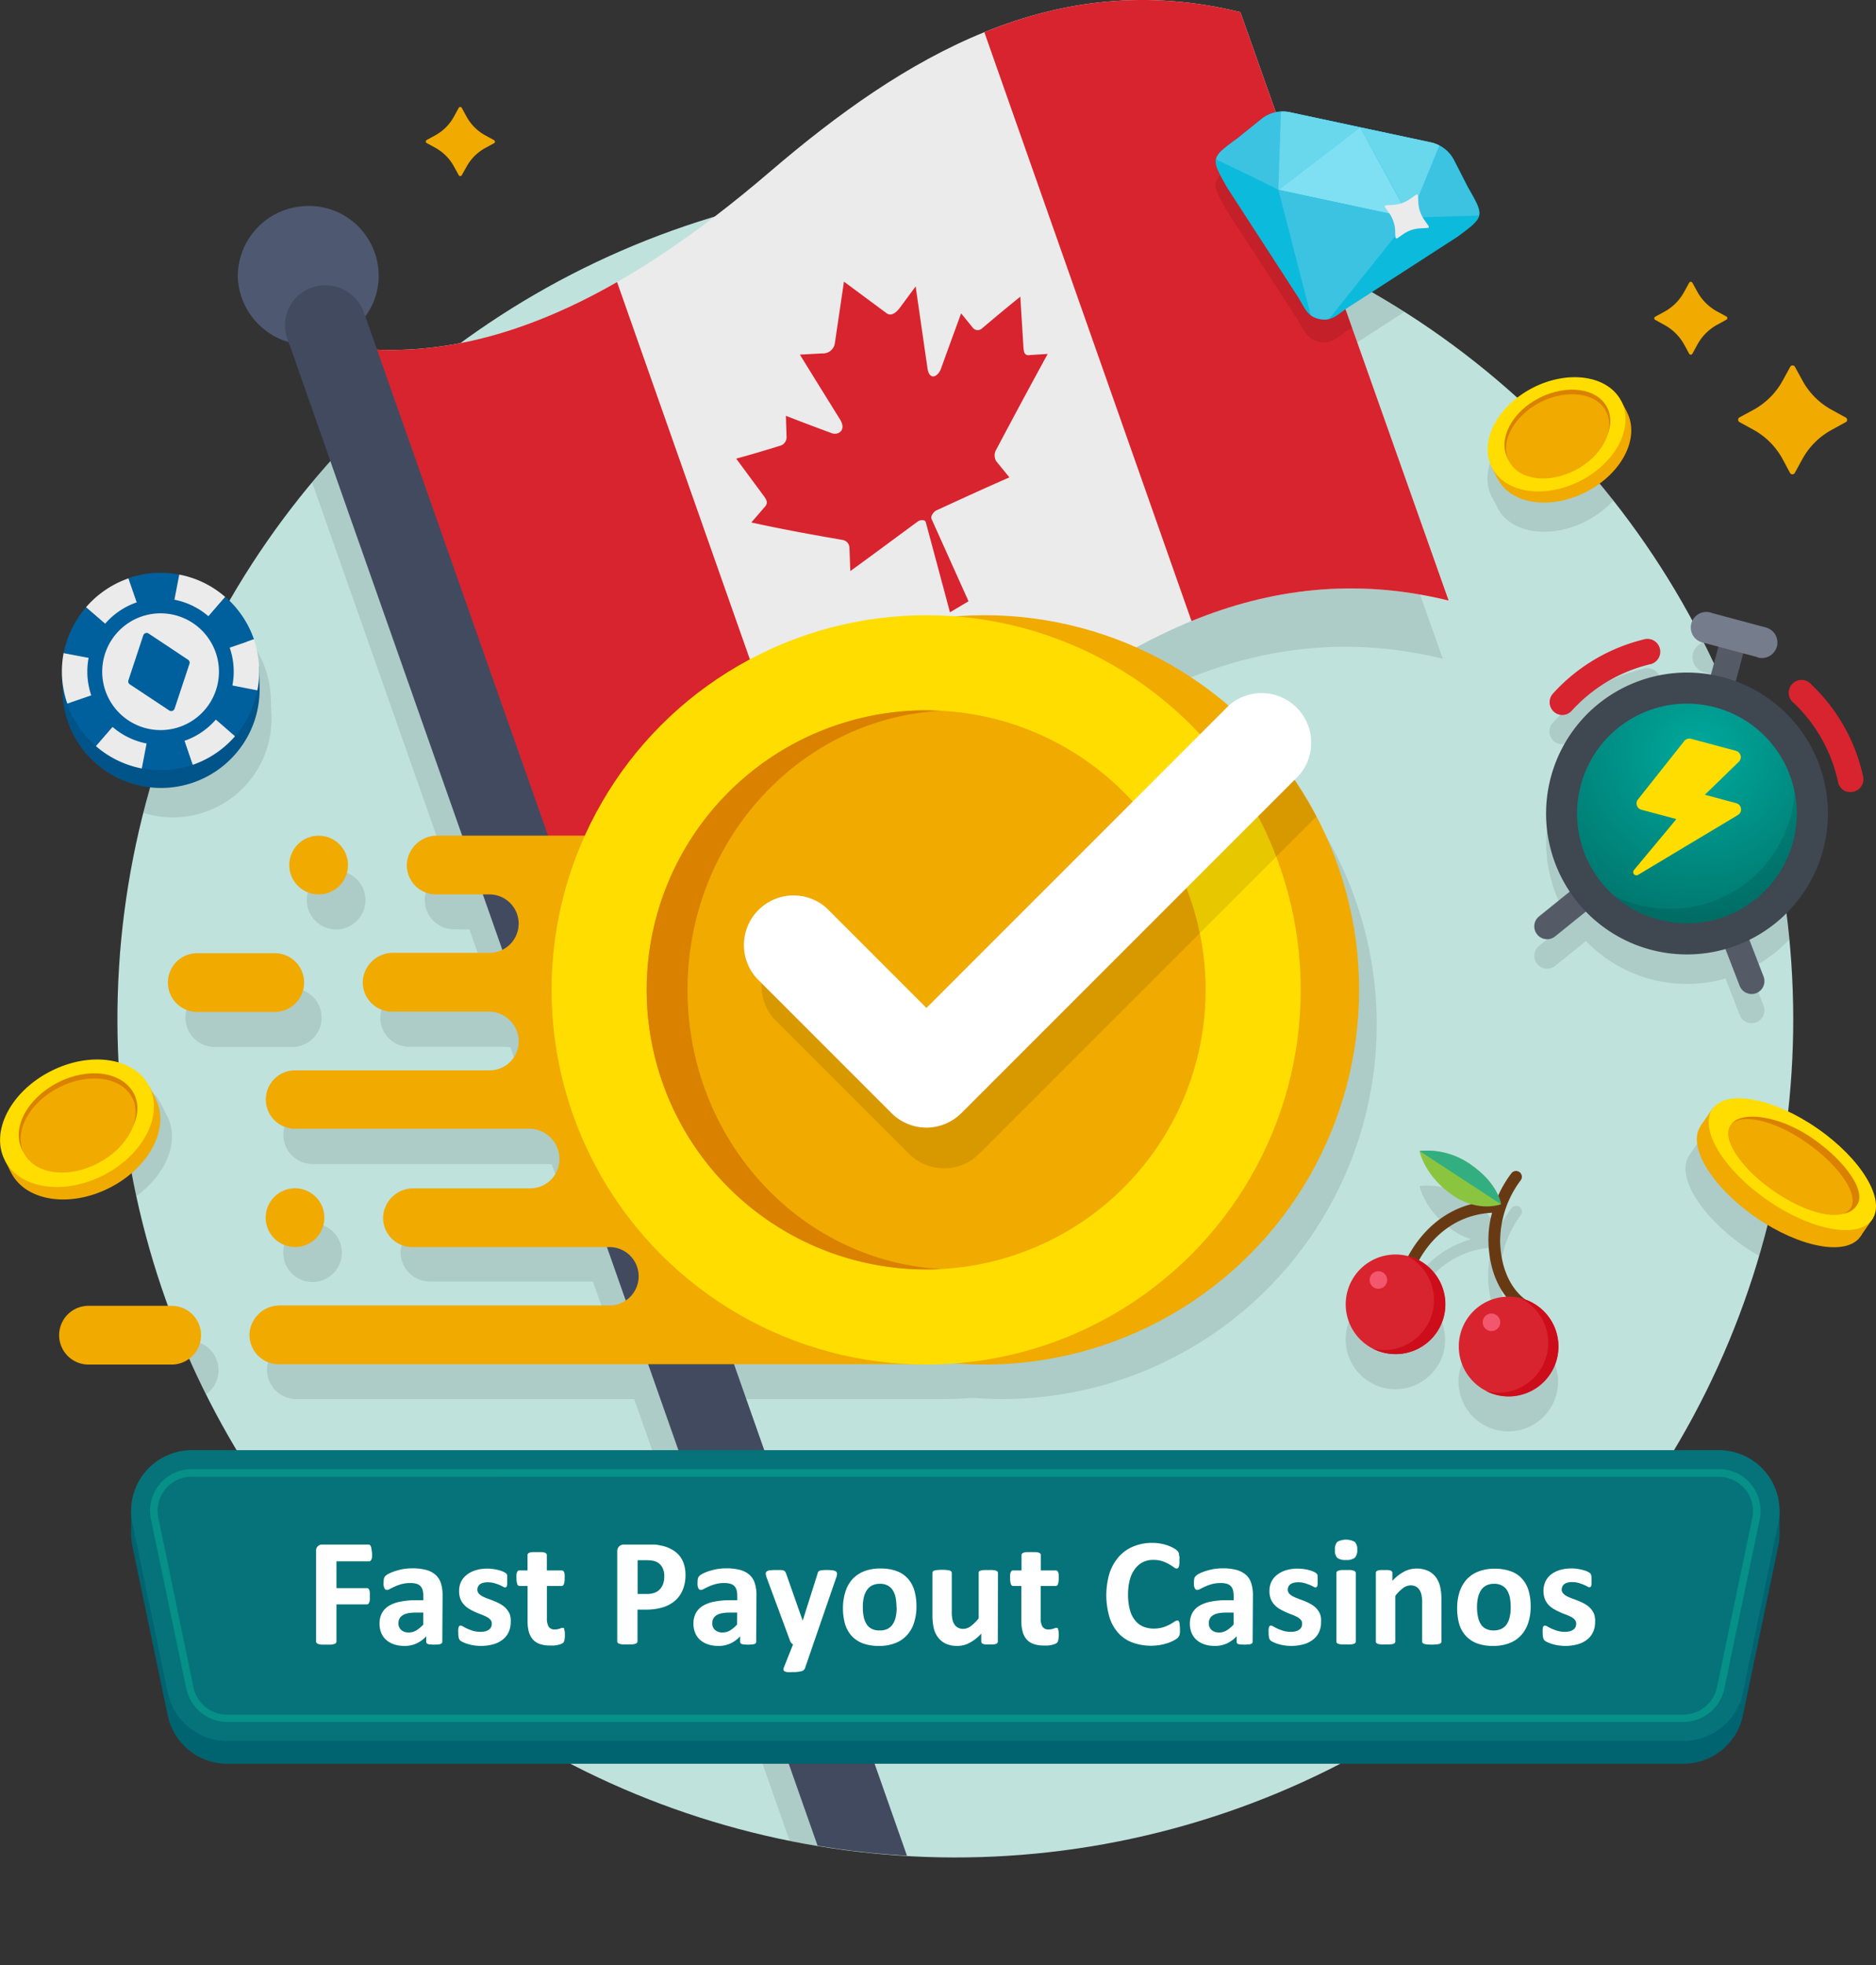 <?xml version="1.0" encoding="UTF-8"?> <svg xmlns="http://www.w3.org/2000/svg" xmlns:xlink="http://www.w3.org/1999/xlink" viewBox="0 0 321.38 336.58"><rect x="0" y="0" width="321.38" height="336.58" fill="#333333" stroke="none"/><defs><style>.a{fill:none;}.b{isolation:isolate;}.c{fill:#c0e2dd;}.d{clip-path:url(#a);}.e,.m{opacity:0.1;mix-blend-mode:multiply;}.f{clip-path:url(#b);}.g{fill:#ebebeb;}.h,.l{fill:#d8242e;}.i{fill:#4e5971;}.j{fill:#424a60;}.k{fill:#333b4b;}.l{fill-rule:evenodd;}.n{fill:#006370;}.o{fill:#057379;}.p{fill:#069087;}.q{fill:#fff;}.r{fill:#f0aa00;}.s{fill:#fd0;}.t{fill:#da8100;}.u{fill:url(#c);}.v{fill:#545b66;}.w{fill:#757d8c;}.x{fill:#3f4751;}.y{fill:#005489;}.z{fill:#005f9d;}.aa{fill:#0cbadc;}.ab{fill:#3cc3e2;}.ac{fill:#69d7ec;}.ad{fill:#7ee0f2;}.ae{fill:#683a14;}.af{fill:#ce0d1b;}.ag{fill:#f2576e;}.ah{fill:#8bc53f;}.ai{fill:#33ae81;}</style><clipPath id="a" transform="translate(0 0)"><circle class="a" cx="163.66" cy="174.59" r="143.54" transform="translate(-75.52 166.86) rotate(-45)"></circle></clipPath><clipPath id="b" transform="translate(0 0)"><path class="a" d="M228.15,46.33,212.49,2.08c-31.87-7.85-57.6,7.64-80.55,27.3-3.13,2.68-6.28,5.25-9.46,7.68a142.78,142.78,0,0,0-43.59,21.7A62.4,62.4,0,0,1,64.6,59.89l-2-5.73a11.75,11.75,0,0,0,2.25-7.84,12.07,12.07,0,1,0-15.4,12.27L56.61,79A143.52,143.52,0,1,0,228.15,46.33Z"></path></clipPath><radialGradient id="c" cx="195.2" cy="139.19" r="47.5" gradientTransform="translate(138.46 -56.14) rotate(15)" gradientUnits="userSpaceOnUse"><stop offset="0" stop-color="#00a99d"></stop><stop offset="1" stop-color="#005952"></stop></radialGradient></defs><title>Asset 4</title><g class="b"><circle class="c" cx="163.66" cy="174.59" r="143.54" transform="translate(-75.52 166.86) rotate(-45)"></circle><g class="d"><g class="e"><path d="M20.84,206.4c6.83-3.5,10.33-10.32,7.81-15.23l-.1-.17h0l-1-2c-2.52-4.91-10.09-6-16.93-2.54S.3,196.82,2.82,201.73l1,2h0l.08.18C6.42,208.77,14,209.91,20.84,206.4Z" transform="translate(0 0)"></path><path d="M256.47,86.82h0a1.11,1.11,0,0,1,.07.16c2.26,4.4,9.05,5.42,15.17,2.28s9.26-9.25,7-13.64l-.09-.16h0l-.9-1.75c-2.25-4.4-9.05-5.42-15.17-2.29s-9.26,9.25-7,13.65Z" transform="translate(0 0)"></path><path d="M309.3,198.24c-7.39-5.11-15.21-6.63-17.76-3.52l0,0-.15.23h0l-2,2.92c-2.36,3.4,1.86,10.4,9.42,15.63s15.6,6.7,18,3.3l2-2.92h0l.16-.23h0C320.87,210.13,316.69,203.35,309.3,198.24Z" transform="translate(0 0)"></path><path d="M12.76,124a16.6,16.6,0,0,0,.89,4.61,16.89,16.89,0,0,0,28.73,5.56,16.73,16.73,0,0,0,3.83-7.86,17.22,17.22,0,0,0,.3-3.7h0l-.14-3.47h0a16.9,16.9,0,0,0-33.46-2.29,16.67,16.67,0,0,0-.3,3.64h0l.14,3.51Z" transform="translate(0 0)"></path><path d="M265.81,232.37a8.67,8.67,0,0,0-2.16-2.48,8.89,8.89,0,0,0-2.09-1.18h0c-.18-.1-4.32-2.55-4.56-10a17.51,17.51,0,0,1,3.5-10.54,1,1,0,1,0-1.55-1.27,18.62,18.62,0,0,0-2.27,3.85,12.59,12.59,0,0,0-4.31-5,13,13,0,0,0-9.18-2.63s.74,4,5.34,7.35a11.33,11.33,0,0,0,3.49,1.76,17.61,17.61,0,0,0-10.8,8.92,8.53,8.53,0,0,0-6,15.87h0a8.13,8.13,0,0,0,.85.38,8.46,8.46,0,0,0,4.17.45,8,8,0,0,0,2.36-.69,8.53,8.53,0,0,0,4.45-4.77c.1-.28.19-.56.26-.84a8.54,8.54,0,0,0,0-4.14,8.45,8.45,0,0,0-1.87-3.61,8.1,8.1,0,0,0-1.2-1.14,8,8,0,0,0-1.21-.77,15.12,15.12,0,0,1,12.54-8.2,17.37,17.37,0,0,0-.62,5.09,15.6,15.6,0,0,0,3.05,9.33,8.53,8.53,0,0,0-3.45,16.14h0a9.1,9.1,0,0,0,.85.37,8.52,8.52,0,0,0,10.74-11.53A7.14,7.14,0,0,0,265.81,232.37Z" transform="translate(0 0)"></path><path d="M312,131.43a26.58,26.58,0,0,1,2.87,7.53,2.19,2.19,0,0,0,1.58,1.66,2.19,2.19,0,0,0,2.72-2.58,30.78,30.78,0,0,0-8.81-15.78,2.2,2.2,0,1,0-3,3.17A26.49,26.49,0,0,1,312,131.43Z" transform="translate(0 0)"></path><path d="M266,123.8a2.2,2.2,0,0,0,.16,3.1,2.19,2.19,0,0,0,3.1-.16,26.45,26.45,0,0,1,13.3-7.94,2.2,2.2,0,1,0-1-4.27A30.85,30.85,0,0,0,266,123.8Z" transform="translate(0 0)"></path><path d="M295.59,167.55l2.43,6.29a2.18,2.18,0,0,0,1.48,1.33,2.12,2.12,0,0,0,1.36-.07,2.2,2.2,0,0,0,1.26-2.84l-2.43-6.3a24.12,24.12,0,0,0-2.34-44.27l1.29-4.79,2.47.66a2.66,2.66,0,1,0,1.37-5.14L293.3,110a2.66,2.66,0,1,0-1.38,5.14l2.47.66-1.28,4.79a24.12,24.12,0,0,0-24.18,37.15L263.66,162a2.19,2.19,0,0,0-.33,3.09,2.16,2.16,0,0,0,1.14.75,2.21,2.21,0,0,0,1.95-.42l5.27-4.24a24.06,24.06,0,0,0,23.9,6.42Z" transform="translate(0 0)"></path><path d="M32.41,229.65H18.16a5,5,0,1,0,0,10.06H32.41a5,5,0,1,0,0-10.06Z" transform="translate(0 0)"></path><path d="M36.8,169.25a5,5,0,0,0,0,10.07H50.06a5,5,0,0,0,0-10.07Z" transform="translate(0 0)"></path><circle cx="53.54" cy="214.55" r="5.03"></circle><circle cx="57.58" cy="154.16" r="5.03" transform="translate(-92.14 85.87) rotate(-45)"></circle><path d="M199.76,117.83c14.33-6.55,29.94-9.27,47.41-5L228.85,61.13c.64-.39,1.25-.91,2-1.41l18.79-12.17c4.63-3.43,4.7-3.42,1.81-8.45l-2.39-4.67a5.3,5.3,0,0,0-.33-.57,5.85,5.85,0,0,0-2.16-1.94h0l-.09-.05a4.25,4.25,0,0,0-.49-.21l-.19-.08-.08,0a4.91,4.91,0,0,0-.63-.17l-2.2-.47h0l-1-.21L233,28.8h0l-9.86-2.1h0l-2.2-.47a4.72,4.72,0,0,0-.64-.1H220l-.31,0h-.17a.41.41,0,0,1-.11,0h0a5.54,5.54,0,0,0-.91.13h-.08a4.11,4.11,0,0,0-.57.17h0q-.28.11-.57.24h0c-.16.08-.31.17-.46.26l-5.26-14.87c-31.87-7.85-57.6,7.64-80.55,27.3-21.49,18.42-44,31.44-67.34,30.51l-2-5.73a11.75,11.75,0,0,0,2.25-7.84,12.07,12.07,0,1,0-15.4,12.27l28.4,80.67a5.12,5.12,0,0,0-4.13,4.44,5,5,0,0,0,5,5.49h2.62l3.54,10.06H70.4a5.18,5.18,0,0,0-5.22,4.54,5,5,0,0,0,5,5.53H86.63a5.54,5.54,0,0,1,.81.07l3,8.49a5,5,0,0,1-3.58,1.5H53.54a5,5,0,0,0-5,5h0a5,5,0,0,0,5,5h40a5,5,0,0,1,1,.09l3,8.37a5,5,0,0,1-3.68,1.61H73.89a5.18,5.18,0,0,0-5.23,4.53,5,5,0,0,0,5,5.53h27.92l3.54,10.07H51a5.18,5.18,0,0,0-5.23,4.53,5,5,0,0,0,5,5.53h57.87l33.87,96.22c.35,1,3.19.83,7-.37s6-3,6.17-3.87a.32.32,0,0,0,0-.25h0l-32.29-91.73h38.28c1.68,0,3.35-.08,5-.21,1.65.13,3.32.21,5,.21a64.18,64.18,0,0,0,28.1-121.88Z" transform="translate(0 0)"></path></g></g><g class="f"><path class="g" d="M248.17,102.86c-31.87-7.85-57.6,7.64-80.55,27.3-25.42,21.78-52.28,36-80.2,28.55L51.74,57.93c27.92,7.47,54.78-6.77,80.2-28.55,22.95-19.66,48.68-35.15,80.55-27.3Z" transform="translate(0 0)"></path><path class="h" d="M51.74,57.93,87.42,158.71c18.43,4.93,36.41.4,53.81-9.52L105.71,48.31C88.26,58.3,70.23,62.88,51.74,57.93Z" transform="translate(0 0)"></path><path class="i" d="M64.83,46.32a12.07,12.07,0,1,1-12.93-11A11.94,11.94,0,0,1,64.83,46.32Z" transform="translate(0 0)"></path><path class="j" d="M62.33,53.47a7,7,0,0,0-8.85-4.23A6.82,6.82,0,0,0,49.21,58l94.33,268,13.13-4.49Z" transform="translate(0 0)"></path><path class="k" d="M149,321.89c-4.95,1.61-5.57,3.66-5.44,4,.35,1,3.19.83,7-.37s6-3,6.17-3.87S153.94,320.28,149,321.89Z" transform="translate(0 0)"></path><path class="l" d="M160.34,87.45c4.35-2,8.22-3.78,12.58-5.69L170.67,79a1.94,1.94,0,0,1,0-2q4.4-8.31,8.81-16.38l-2.92.18c-1.27.22-1.18-.63-1.29-2.3l-.48-7.69c-2.21,1.78-4.4,3.61-6.59,5.46a1.06,1.06,0,0,1-1.49-.07l-2.06-2.53q-1.71,4.66-3.41,9.36c-.45,1.45-2.07,2.4-2.38-.14l-2-13.84-2.64,3.58c-.73,1-1.59,1.58-2.36,1l-7.28-5.39q-.79,5.34-1.58,10.67a2.05,2.05,0,0,1-2.16,1.62l-3.81.21q3.41,5.53,6.82,11c1.29,2-.33,2.92-1.48,2.41q-3.87-1.43-7.74-2.93l.12,3.64a1.53,1.53,0,0,1-.94,1.43c-2.56.8-5.12,1.56-7.69,2.26l4.24,5.74c.91,1.24,1.48,1.75.47,2.73-.7.83-1.41,1.65-2.12,2.46,5.24,1.16,10.46,2.1,15.66,3a1.4,1.4,0,0,1,1.15,1.33l.15,4c4-2.9,7.58-5.57,11.61-8.53.4-.24,1.15-.33,1.31.13q2.08,7.73,4.15,15.46l3.18-1.89-6.36-14.15C159.4,88.38,159.94,87.69,160.34,87.45Z" transform="translate(0 0)"></path><path class="h" d="M248.17,102.86,212.49,2.08c-16-3.95-30.51-2-43.86,3.44l35.49,100.85C217.53,100.89,232.06,98.9,248.17,102.86Z" transform="translate(0 0)"></path></g><path class="m" d="M231.65,56.21l-11.72-33.1h-.41a.41.41,0,0,1-.11,0h0a5.54,5.54,0,0,0-.91.13h-.08a4.11,4.11,0,0,0-.57.17h0q-.28.11-.57.24h0l-.51.28s0,0,0,0a4.84,4.84,0,0,0-.46.33.18.18,0,0,0-.07.05h0L212,27.68c-4.71,3.41-4.64,3.43-1.81,8.45L222.4,54.92c.76,1.2,1.19,2.33,2.14,3v0l.15.1,0,0a3.86,3.86,0,0,0,1.31.53,4.76,4.76,0,0,0,.61.07c1.74.12,2.71-1,4.22-2Z" transform="translate(0 0)"></path><path class="n" d="M304.86,258.63H304a10.4,10.4,0,0,0-9.57-6.36H32.86a10.4,10.4,0,0,0-9.57,6.36h-.83v3.87h0a10.59,10.59,0,0,0,.21,2.3l6.06,29a10.4,10.4,0,0,0,10.18,8.28H288.4a10.4,10.4,0,0,0,10.18-8.28l6.06-29a10.23,10.23,0,0,0,.21-2.12h0Z" transform="translate(0 0)"></path><path class="o" d="M294.46,248.37H32.86A10.4,10.4,0,0,0,22.68,260.9l6.06,29a10.4,10.4,0,0,0,10.18,8.28H288.4a10.4,10.4,0,0,0,10.18-8.28l6.06-29A10.4,10.4,0,0,0,294.46,248.37Z" transform="translate(0 0)"></path><path class="p" d="M288.4,294.92H38.92a7.18,7.18,0,0,1-7-5.69l-6.06-29a7.15,7.15,0,0,1,7-8.62h261.6a7.15,7.15,0,0,1,7,8.61l-6.06,29A7.18,7.18,0,0,1,288.4,294.92Zm-255.54-42A5.84,5.84,0,0,0,27.14,260l6,29a5.88,5.88,0,0,0,5.73,4.66H288.4a5.88,5.88,0,0,0,5.73-4.66l6.05-29a5.84,5.84,0,0,0-5.72-7.05Z" transform="translate(0 0)"></path><path class="q" d="M63.73,266a5.88,5.88,0,0,1,0,.67,1.43,1.43,0,0,1-.1.43.72.72,0,0,1-.17.23.28.28,0,0,1-.21.08H57.64V272h5.23a.31.31,0,0,1,.21.07.58.58,0,0,1,.17.22,1.85,1.85,0,0,1,.1.42,6.12,6.12,0,0,1,0,.66,5.86,5.86,0,0,1,0,.66,2.06,2.06,0,0,1-.1.44.67.67,0,0,1-.17.24.31.31,0,0,1-.21.07H57.64v6.36a.44.44,0,0,1-.08.25.66.66,0,0,1-.29.18,3.43,3.43,0,0,1-.53.11c-.22,0-.5,0-.84,0s-.62,0-.84,0a3.6,3.6,0,0,1-.54-.11.68.68,0,0,1-.28-.18.38.38,0,0,1-.09-.25V265.63a1,1,0,0,1,1-1.09h8a.31.31,0,0,1,.21.07.67.67,0,0,1,.17.24,1.51,1.51,0,0,1,.1.44A6.19,6.19,0,0,1,63.73,266Z" transform="translate(0 0)"></path><path class="q" d="M75.77,281.19a.36.36,0,0,1-.14.29.84.84,0,0,1-.41.15,7.25,7.25,0,0,1-1.7,0,.71.71,0,0,1-.38-.15.37.37,0,0,1-.12-.29v-.94a5.28,5.28,0,0,1-1.65,1.22,4.81,4.81,0,0,1-2.06.43,5.81,5.81,0,0,1-1.72-.24,3.94,3.94,0,0,1-1.36-.73,3.19,3.19,0,0,1-.89-1.19,4.1,4.1,0,0,1-.32-1.66,3.75,3.75,0,0,1,.4-1.79,3.33,3.33,0,0,1,1.2-1.25,6,6,0,0,1,2-.73,14,14,0,0,1,2.75-.24h1.15v-.71a4,4,0,0,0-.11-1,1.64,1.64,0,0,0-.37-.69,1.48,1.48,0,0,0-.69-.41,3.57,3.57,0,0,0-1.06-.13,5.56,5.56,0,0,0-1.48.18,8.18,8.18,0,0,0-1.16.41c-.33.15-.61.29-.83.41a1.28,1.28,0,0,1-.55.18.41.41,0,0,1-.26-.09.75.75,0,0,1-.18-.26,1.61,1.61,0,0,1-.11-.42,3.28,3.28,0,0,1,0-.56,2.66,2.66,0,0,1,.06-.64,1.1,1.1,0,0,1,.25-.43,2.42,2.42,0,0,1,.65-.42,6.94,6.94,0,0,1,1.08-.43,11.12,11.12,0,0,1,1.35-.33,9.33,9.33,0,0,1,1.51-.12,9.09,9.09,0,0,1,2.37.27,4,4,0,0,1,1.61.83,3.27,3.27,0,0,1,.93,1.44,6.87,6.87,0,0,1,.29,2.1Zm-3.26-5H71.24a6.77,6.77,0,0,0-1.37.12,2.6,2.6,0,0,0-.92.36,1.48,1.48,0,0,0-.52.57,1.74,1.74,0,0,0-.17.77,1.48,1.48,0,0,0,.47,1.16,1.89,1.89,0,0,0,1.3.43,2.44,2.44,0,0,0,1.29-.36,5.5,5.5,0,0,0,1.19-1Z" transform="translate(0 0)"></path><path class="q" d="M87.49,277.83a3.93,3.93,0,0,1-.38,1.76,3.46,3.46,0,0,1-1.06,1.28,4.59,4.59,0,0,1-1.62.77,8,8,0,0,1-3.29.16,6.76,6.76,0,0,1-1.07-.25,4.82,4.82,0,0,1-.79-.31,2,2,0,0,1-.47-.29,1,1,0,0,1-.22-.44,3.8,3.8,0,0,1-.08-.88,4.93,4.93,0,0,1,0-.61,1.47,1.47,0,0,1,.08-.37.33.33,0,0,1,.13-.18.39.39,0,0,1,.2-.05,1.05,1.05,0,0,1,.43.17,7.33,7.33,0,0,0,.7.36,8.87,8.87,0,0,0,1,.37,4.54,4.54,0,0,0,1.27.17,3.2,3.2,0,0,0,.8-.09,1.89,1.89,0,0,0,.61-.27,1.15,1.15,0,0,0,.39-.43,1.33,1.33,0,0,0,.13-.61,1,1,0,0,0-.24-.68,2.22,2.22,0,0,0-.65-.49,8.81,8.81,0,0,0-.91-.4c-.34-.12-.69-.26-1-.41a9.11,9.11,0,0,1-1-.51,3.72,3.72,0,0,1-.91-.71,3.13,3.13,0,0,1-.65-1,3.77,3.77,0,0,1-.24-1.42,3.62,3.62,0,0,1,.33-1.55,3.36,3.36,0,0,1,1-1.21,4.39,4.39,0,0,1,1.51-.77,6.47,6.47,0,0,1,2-.28,6.39,6.39,0,0,1,1.08.08,7.36,7.36,0,0,1,.94.2,3.86,3.86,0,0,1,.71.25,2.66,2.66,0,0,1,.42.24.81.81,0,0,1,.18.2.68.68,0,0,1,.07.24,2.27,2.27,0,0,1,0,.34c0,.13,0,.3,0,.51s0,.43,0,.58a1,1,0,0,1-.07.35.32.32,0,0,1-.12.18.36.36,0,0,1-.19.05.93.93,0,0,1-.36-.14,6.36,6.36,0,0,0-.63-.3q-.37-.15-.87-.3a4.31,4.31,0,0,0-1.13-.14,3,3,0,0,0-.78.1,1.51,1.51,0,0,0-.54.26,1.17,1.17,0,0,0-.31.4,1.22,1.22,0,0,0-.11.5,1,1,0,0,0,.25.68,2.27,2.27,0,0,0,.66.49,8.36,8.36,0,0,0,.93.4c.35.12.7.25,1.06.4a8.42,8.42,0,0,1,1.05.51,3.82,3.82,0,0,1,.93.71,3.4,3.4,0,0,1,.66,1A3.45,3.45,0,0,1,87.49,277.83Z" transform="translate(0 0)"></path><path class="q" d="M96.77,280a4.08,4.08,0,0,1-.07.89,1,1,0,0,1-.19.44,1.24,1.24,0,0,1-.35.22,2.87,2.87,0,0,1-.54.17,4.46,4.46,0,0,1-.67.11,6,6,0,0,1-.73,0,5.24,5.24,0,0,1-1.72-.25,2.89,2.89,0,0,1-1.2-.77,3.29,3.29,0,0,1-.7-1.31,6.9,6.9,0,0,1-.22-1.87v-6H89a.4.4,0,0,1-.38-.31,2.8,2.8,0,0,1-.14-1,5.64,5.64,0,0,1,0-.65,1.29,1.29,0,0,1,.1-.41.43.43,0,0,1,.16-.22.37.37,0,0,1,.23-.07h1.4v-2.62a.4.4,0,0,1,.07-.24.58.58,0,0,1,.27-.18,2.28,2.28,0,0,1,.51-.1c.21,0,.48,0,.8,0s.59,0,.81,0a2.55,2.55,0,0,1,.51.1.6.6,0,0,1,.26.18.41.41,0,0,1,.08.24v2.62h2.56a.39.39,0,0,1,.23.07.43.43,0,0,1,.16.22,1.29,1.29,0,0,1,.1.41,5.92,5.92,0,0,1,0,.65,2.84,2.84,0,0,1-.13,1c-.09.21-.21.31-.38.31H93.69v5.52a2.78,2.78,0,0,0,.3,1.45,1.17,1.17,0,0,0,1.08.48,1.77,1.77,0,0,0,.48-.05,2.8,2.8,0,0,0,.37-.1l.28-.11a.51.51,0,0,1,.2,0,.29.29,0,0,1,.16,0,.41.41,0,0,1,.11.19c0,.09,0,.22.07.37A5,5,0,0,1,96.77,280Z" transform="translate(0 0)"></path><path class="q" d="M117.43,269.72a6.66,6.66,0,0,1-.45,2.54,5,5,0,0,1-1.31,1.87,5.61,5.61,0,0,1-2.1,1.15,9.52,9.52,0,0,1-2.93.4h-1.43v5.44a.41.41,0,0,1-.08.24.62.62,0,0,1-.29.17,2.44,2.44,0,0,1-.52.11c-.22,0-.51,0-.85,0s-.61,0-.84,0a2.55,2.55,0,0,1-.53-.11.58.58,0,0,1-.28-.17.41.41,0,0,1-.08-.24V265.78a1.21,1.21,0,0,1,.33-.93,1.16,1.16,0,0,1,.85-.31h4c.4,0,.79,0,1.15,0s.8.1,1.31.2a5.81,5.81,0,0,1,1.55.56,4.63,4.63,0,0,1,1.34,1,4.42,4.42,0,0,1,.85,1.46A5.84,5.84,0,0,1,117.43,269.72Zm-3.63.25a3.09,3.09,0,0,0-.32-1.48,2.21,2.21,0,0,0-.77-.85,2.58,2.58,0,0,0-1-.35,7.22,7.22,0,0,0-1-.07h-1.48V273h1.56a3.79,3.79,0,0,0,1.39-.22,2.32,2.32,0,0,0,.91-.63,2.84,2.84,0,0,0,.55-1A4,4,0,0,0,113.8,270Z" transform="translate(0 0)"></path><path class="q" d="M129.54,281.19a.35.35,0,0,1-.13.29.88.88,0,0,1-.41.15,5.67,5.67,0,0,1-.84.05,5.59,5.59,0,0,1-.86-.05.79.79,0,0,1-.39-.15.4.4,0,0,1-.11-.29v-.94a5.28,5.28,0,0,1-1.65,1.22,4.82,4.82,0,0,1-2.07.43,5.91,5.91,0,0,1-1.72-.24,4,4,0,0,1-1.35-.73,3.19,3.19,0,0,1-.89-1.19,4.1,4.1,0,0,1-.32-1.66,3.75,3.75,0,0,1,.4-1.79,3.33,3.33,0,0,1,1.2-1.25,6,6,0,0,1,2-.73,14,14,0,0,1,2.75-.24h1.15v-.71a4,4,0,0,0-.11-1,1.64,1.64,0,0,0-.37-.69,1.48,1.48,0,0,0-.69-.41,3.57,3.57,0,0,0-1.06-.13,5.56,5.56,0,0,0-1.48.18,8.18,8.18,0,0,0-1.16.41c-.33.15-.61.29-.83.41a1.28,1.28,0,0,1-.55.18.41.41,0,0,1-.26-.09.75.75,0,0,1-.18-.26,1.61,1.61,0,0,1-.11-.42,3.28,3.28,0,0,1,0-.56,2.66,2.66,0,0,1,.06-.64,1.1,1.1,0,0,1,.25-.43,2.42,2.42,0,0,1,.65-.42,6.94,6.94,0,0,1,1.08-.43,11.12,11.12,0,0,1,1.35-.33,9.33,9.33,0,0,1,1.51-.12,9.09,9.09,0,0,1,2.37.27,4,4,0,0,1,1.61.83,3.17,3.17,0,0,1,.92,1.44,6.58,6.58,0,0,1,.29,2.1Zm-3.25-5H125a6.77,6.77,0,0,0-1.37.12,2.6,2.6,0,0,0-.92.36,1.48,1.48,0,0,0-.52.57,1.74,1.74,0,0,0-.17.77,1.48,1.48,0,0,0,.47,1.16,1.89,1.89,0,0,0,1.3.43,2.44,2.44,0,0,0,1.29-.36,5.74,5.74,0,0,0,1.19-1Z" transform="translate(0 0)"></path><path class="q" d="M139.32,281.6l-1.43,4.16a.86.86,0,0,1-.64.48,6.12,6.12,0,0,1-1.55.14,6.35,6.35,0,0,1-.84,0,1.13,1.13,0,0,1-.47-.15.35.35,0,0,1-.18-.27,1,1,0,0,1,.08-.38l1.57-3.94a1,1,0,0,1-.31-.25,1,1,0,0,1-.2-.35l-4-10.81a2.29,2.29,0,0,1-.17-.7.46.46,0,0,1,.16-.38.91.91,0,0,1,.53-.19,6.58,6.58,0,0,1,1-.06l.89,0a2,2,0,0,1,.52.1.55.55,0,0,1,.27.25,1.88,1.88,0,0,1,.19.46l2.77,7.87h0l2.53-8a.9.9,0,0,1,.2-.46.88.88,0,0,1,.42-.16,5.71,5.71,0,0,1,1-.06,6.22,6.22,0,0,1,1,.06,1.14,1.14,0,0,1,.55.19.48.48,0,0,1,.18.39,2,2,0,0,1-.11.58Z" transform="translate(0 0)"></path><path class="q" d="M157,275.15a9.06,9.06,0,0,1-.4,2.74,5.69,5.69,0,0,1-1.2,2.14,5.27,5.27,0,0,1-2,1.38,7.45,7.45,0,0,1-2.83.49,7.75,7.75,0,0,1-2.73-.43,5,5,0,0,1-1.93-1.27,5.32,5.32,0,0,1-1.13-2,9.73,9.73,0,0,1-.37-2.77,9.18,9.18,0,0,1,.4-2.75A5.85,5.85,0,0,1,146,270.5a5.4,5.4,0,0,1,2-1.37,7.42,7.42,0,0,1,2.83-.49,7.8,7.8,0,0,1,2.74.43,4.73,4.73,0,0,1,1.92,1.26,5.32,5.32,0,0,1,1.13,2A9.8,9.8,0,0,1,157,275.15Zm-3.42.13a8.82,8.82,0,0,0-.14-1.6,3.68,3.68,0,0,0-.47-1.27,2.34,2.34,0,0,0-.87-.84,2.76,2.76,0,0,0-1.38-.31,2.92,2.92,0,0,0-1.29.27,2.39,2.39,0,0,0-.91.79,3.81,3.81,0,0,0-.54,1.26,7.5,7.5,0,0,0-.17,1.66,8.11,8.11,0,0,0,.14,1.61,4,4,0,0,0,.47,1.27,2.13,2.13,0,0,0,.88.83,2.83,2.83,0,0,0,1.37.3A2.93,2.93,0,0,0,152,279a2.36,2.36,0,0,0,.91-.78,3.55,3.55,0,0,0,.53-1.25A7.6,7.6,0,0,0,153.61,275.28Z" transform="translate(0 0)"></path><path class="q" d="M170.94,281.15a.35.35,0,0,1-.07.23.48.48,0,0,1-.23.17,1.88,1.88,0,0,1-.43.09,4.36,4.36,0,0,1-.68,0,4.61,4.61,0,0,1-.71,0,1.88,1.88,0,0,1-.43-.09.5.5,0,0,1-.22-.17.35.35,0,0,1-.07-.23v-1.36a7.31,7.31,0,0,1-2,1.58,4.36,4.36,0,0,1-2.09.53,4.76,4.76,0,0,1-2-.39,3.57,3.57,0,0,1-1.33-1.09,4.16,4.16,0,0,1-.72-1.58,9.61,9.61,0,0,1-.22-2.25v-7.2a.37.37,0,0,1,.07-.23.59.59,0,0,1,.26-.17,2.62,2.62,0,0,1,.52-.09,8,8,0,0,1,1.6,0,2.64,2.64,0,0,1,.51.09.63.63,0,0,1,.27.17.38.38,0,0,1,.08.23V276a6.38,6.38,0,0,0,.12,1.42,2.32,2.32,0,0,0,.36.83,1.53,1.53,0,0,0,.62.54,1.86,1.86,0,0,0,.87.19,2.16,2.16,0,0,0,1.28-.46,7.35,7.35,0,0,0,1.36-1.34v-7.82a.45.45,0,0,1,.07-.23A.57.57,0,0,1,168,269a2.38,2.38,0,0,1,.5-.09,6.14,6.14,0,0,1,.81,0,6,6,0,0,1,.8,0,2.38,2.38,0,0,1,.5.09.57.57,0,0,1,.27.17.38.38,0,0,1,.08.23Z" transform="translate(0 0)"></path><path class="q" d="M181.37,280a4.82,4.82,0,0,1-.07.89,1.14,1.14,0,0,1-.19.44,1.24,1.24,0,0,1-.35.22,3.44,3.44,0,0,1-.54.17,4.6,4.6,0,0,1-.68.11,5.85,5.85,0,0,1-.73,0,5.14,5.14,0,0,1-1.71-.25,2.77,2.77,0,0,1-1.2-.77,3.17,3.17,0,0,1-.7-1.31,6.88,6.88,0,0,1-.23-1.87v-6h-1.41c-.16,0-.29-.1-.38-.31a2.84,2.84,0,0,1-.13-1,5.92,5.92,0,0,1,0-.65,1.63,1.63,0,0,1,.1-.41.44.44,0,0,1,.17-.22.35.35,0,0,1,.23-.07H175v-2.62a.41.41,0,0,1,.08-.24.54.54,0,0,1,.26-.18,2.55,2.55,0,0,1,.51-.1c.22,0,.49,0,.8,0s.6,0,.81,0a2.28,2.28,0,0,1,.51.1.6.6,0,0,1,.26.18.35.35,0,0,1,.08.24v2.62h2.56a.35.35,0,0,1,.23.07.44.44,0,0,1,.17.22,2.23,2.23,0,0,1,.1.41,5.92,5.92,0,0,1,0,.65,3.09,3.09,0,0,1-.13,1,.42.42,0,0,1-.39.31h-2.57v5.52a2.67,2.67,0,0,0,.31,1.45,1.17,1.17,0,0,0,1.08.48,1.74,1.74,0,0,0,.47-.05,3,3,0,0,0,.38-.1l.28-.11a.51.51,0,0,1,.2,0,.28.28,0,0,1,.15,0,.29.29,0,0,1,.11.19,3.72,3.72,0,0,1,.08.37A5,5,0,0,1,181.37,280Z" transform="translate(0 0)"></path><path class="q" d="M202.14,279c0,.22,0,.41,0,.56a2,2,0,0,1-.06.4,1,1,0,0,1-.11.28,1.1,1.1,0,0,1-.21.27,2.51,2.51,0,0,1-.56.39,6.49,6.49,0,0,1-1,.46,10,10,0,0,1-1.37.36,9.36,9.36,0,0,1-4.83-.4,6.2,6.2,0,0,1-2.4-1.61,7.23,7.23,0,0,1-1.52-2.68,13.33,13.33,0,0,1,0-7.61,8.14,8.14,0,0,1,1.62-2.83,6.72,6.72,0,0,1,2.5-1.74,8.34,8.34,0,0,1,3.21-.6,7.59,7.59,0,0,1,1.37.12,8,8,0,0,1,1.22.31,6.8,6.8,0,0,1,1,.44,3.14,3.14,0,0,1,.63.43,1.29,1.29,0,0,1,.24.3,1,1,0,0,1,.11.3c0,.12,0,.27.06.44s0,.37,0,.62a6.45,6.45,0,0,1,0,.67,2.23,2.23,0,0,1-.09.45.83.83,0,0,1-.16.25.31.31,0,0,1-.21.07.87.87,0,0,1-.5-.23,9.28,9.28,0,0,0-.79-.51,6.08,6.08,0,0,0-1.14-.51,4.76,4.76,0,0,0-1.59-.23,3.73,3.73,0,0,0-3.17,1.6,5.31,5.31,0,0,0-.85,1.86,9.36,9.36,0,0,0-.29,2.47,9.5,9.5,0,0,0,.31,2.6,4.86,4.86,0,0,0,.88,1.81,3.59,3.59,0,0,0,1.38,1.07,4.63,4.63,0,0,0,1.83.35,5.38,5.38,0,0,0,1.6-.22,8,8,0,0,0,1.15-.48c.32-.18.58-.34.79-.48a1,1,0,0,1,.48-.21.41.41,0,0,1,.21.05.41.41,0,0,1,.13.22,1.44,1.44,0,0,1,.08.44A7.34,7.34,0,0,1,202.14,279Z" transform="translate(0 0)"></path><path class="q" d="M214.59,281.19a.38.38,0,0,1-.13.29.93.93,0,0,1-.42.15,7.25,7.25,0,0,1-1.7,0,.71.71,0,0,1-.38-.15.36.36,0,0,1-.11-.29v-.94a5.44,5.44,0,0,1-1.66,1.22,4.81,4.81,0,0,1-2.06.43,5.81,5.81,0,0,1-1.72-.24,3.94,3.94,0,0,1-1.36-.73,3.3,3.3,0,0,1-.89-1.19,4.1,4.1,0,0,1-.32-1.66,3.87,3.87,0,0,1,.4-1.79,3.33,3.33,0,0,1,1.2-1.25,6.12,6.12,0,0,1,2-.73,14,14,0,0,1,2.75-.24h1.15v-.71a4,4,0,0,0-.11-1,1.64,1.64,0,0,0-.37-.69,1.48,1.48,0,0,0-.69-.41,3.52,3.52,0,0,0-1.06-.13,5.61,5.61,0,0,0-1.48.18,8,8,0,0,0-1.15.41c-.34.15-.62.29-.84.41a1.28,1.28,0,0,1-.55.18.43.43,0,0,1-.26-.09.75.75,0,0,1-.18-.26,1.61,1.61,0,0,1-.11-.42,3.28,3.28,0,0,1,0-.56,2.66,2.66,0,0,1,.06-.64,1,1,0,0,1,.26-.43,2.19,2.19,0,0,1,.64-.42,6.94,6.94,0,0,1,1.08-.43,12.13,12.13,0,0,1,1.35-.33,9.33,9.33,0,0,1,1.51-.12,9,9,0,0,1,2.37.27,4,4,0,0,1,1.61.83,3.19,3.19,0,0,1,.93,1.44,6.87,6.87,0,0,1,.29,2.1Zm-3.26-5h-1.26a6.81,6.81,0,0,0-1.38.12,2.68,2.68,0,0,0-.92.36,1.48,1.48,0,0,0-.52.57,1.74,1.74,0,0,0-.16.77,1.47,1.47,0,0,0,.46,1.16,1.9,1.9,0,0,0,1.3.43,2.41,2.41,0,0,0,1.29-.36,5.5,5.5,0,0,0,1.19-1Z" transform="translate(0 0)"></path><path class="q" d="M226.31,277.83a3.93,3.93,0,0,1-.37,1.76,3.48,3.48,0,0,1-1.07,1.28,4.51,4.51,0,0,1-1.62.77,8,8,0,0,1-3.29.16,7,7,0,0,1-1.07-.25,4.82,4.82,0,0,1-.79-.31,1.75,1.75,0,0,1-.46-.29.92.92,0,0,1-.23-.44,3.8,3.8,0,0,1-.08-.88,4.93,4.93,0,0,1,0-.61,1.47,1.47,0,0,1,.08-.37.33.33,0,0,1,.13-.18.39.39,0,0,1,.2-.05,1.05,1.05,0,0,1,.43.17c.19.11.42.23.7.36a8.87,8.87,0,0,0,1,.37,4.56,4.56,0,0,0,1.28.17,3.12,3.12,0,0,0,.79-.09,1.8,1.8,0,0,0,.61-.27,1.15,1.15,0,0,0,.39-.43,1.33,1.33,0,0,0,.13-.61,1,1,0,0,0-.24-.68,2.22,2.22,0,0,0-.65-.49,8.81,8.81,0,0,0-.91-.4c-.34-.12-.68-.26-1-.41a10,10,0,0,1-1-.51,3.92,3.92,0,0,1-.91-.71,3.3,3.3,0,0,1-.65-1,3.77,3.77,0,0,1-.24-1.42,3.62,3.62,0,0,1,.33-1.55,3.36,3.36,0,0,1,1-1.21,4.39,4.39,0,0,1,1.51-.77,6.51,6.51,0,0,1,2-.28,6.39,6.39,0,0,1,1.08.08,7,7,0,0,1,.94.2,3.86,3.86,0,0,1,.71.25,2.26,2.26,0,0,1,.42.24.81.81,0,0,1,.18.2,1,1,0,0,1,.08.24c0,.09,0,.2,0,.34a3.71,3.71,0,0,1,0,.51,4.89,4.89,0,0,1,0,.58,1.39,1.39,0,0,1-.06.35.33.33,0,0,1-.13.18.35.35,0,0,1-.18.05.91.91,0,0,1-.37-.14,6.36,6.36,0,0,0-.63-.3q-.37-.15-.87-.3a4.26,4.26,0,0,0-1.13-.14,2.88,2.88,0,0,0-.77.1,1.51,1.51,0,0,0-.54.26,1.09,1.09,0,0,0-.32.4,1.22,1.22,0,0,0-.11.5,1,1,0,0,0,.25.68,2.27,2.27,0,0,0,.66.49c.28.14.59.27.93.4s.7.25,1.06.4a8.42,8.42,0,0,1,1.05.51,3.82,3.82,0,0,1,.93.71,3.4,3.4,0,0,1,.66,1A3.45,3.45,0,0,1,226.31,277.83Z" transform="translate(0 0)"></path><path class="q" d="M232.51,265.41a1.85,1.85,0,0,1-.41,1.38,2.21,2.21,0,0,1-1.51.39,2.28,2.28,0,0,1-1.51-.37,1.81,1.81,0,0,1-.39-1.33,1.92,1.92,0,0,1,.4-1.4,3.15,3.15,0,0,1,3,0A1.79,1.79,0,0,1,232.51,265.41Zm-.25,15.74a.36.36,0,0,1-.08.23.57.57,0,0,1-.27.17,2.64,2.64,0,0,1-.51.09,6,6,0,0,1-.8,0,6.14,6.14,0,0,1-.81,0,2.38,2.38,0,0,1-.5-.09.57.57,0,0,1-.27-.17.31.31,0,0,1-.08-.23V269.42a.31.31,0,0,1,.08-.23.58.58,0,0,1,.27-.18,3,3,0,0,1,.5-.11c.22,0,.48,0,.81,0s.59,0,.8,0a3.37,3.37,0,0,1,.51.11.58.58,0,0,1,.27.18.36.36,0,0,1,.08.23Z" transform="translate(0 0)"></path><path class="q" d="M246.94,281.15a.36.36,0,0,1-.08.23.63.63,0,0,1-.27.17,2.38,2.38,0,0,1-.5.09,8.12,8.12,0,0,1-1.61,0,2.37,2.37,0,0,1-.51-.09.59.59,0,0,1-.26-.17.31.31,0,0,1-.08-.23v-6.71a5.38,5.38,0,0,0-.13-1.35,2.51,2.51,0,0,0-.36-.83,1.51,1.51,0,0,0-.61-.54,1.9,1.9,0,0,0-.88-.19,2.18,2.18,0,0,0-1.28.46,6.75,6.75,0,0,0-1.34,1.34v7.82a.36.36,0,0,1-.08.23.7.7,0,0,1-.27.17,2.64,2.64,0,0,1-.51.09,6,6,0,0,1-.8,0,6,6,0,0,1-.81,0,2.64,2.64,0,0,1-.51-.09.7.7,0,0,1-.27-.17.36.36,0,0,1-.08-.23V269.39a.45.45,0,0,1,.07-.23A.46.46,0,0,1,236,269a2,2,0,0,1,.44-.09,4.36,4.36,0,0,1,.68,0,4.64,4.64,0,0,1,.7,0,1.88,1.88,0,0,1,.43.09.46.46,0,0,1,.21.17.37.37,0,0,1,.07.23v1.36a7.5,7.5,0,0,1,2-1.58,4.55,4.55,0,0,1,2.11-.53,4.69,4.69,0,0,1,2,.39,3.65,3.65,0,0,1,1.33,1.08,4.3,4.3,0,0,1,.73,1.59,9.14,9.14,0,0,1,.23,2.19Z" transform="translate(0 0)"></path><path class="q" d="M262.22,275.15a8.76,8.76,0,0,1-.4,2.74,5.69,5.69,0,0,1-1.2,2.14,5.16,5.16,0,0,1-2,1.38,7.51,7.51,0,0,1-2.84.49,7.82,7.82,0,0,1-2.73-.43,5,5,0,0,1-1.92-1.27,5.21,5.21,0,0,1-1.14-2,9.74,9.74,0,0,1-.36-2.77,8.87,8.87,0,0,1,.4-2.75,6,6,0,0,1,1.2-2.14,5.4,5.4,0,0,1,2-1.37,7.45,7.45,0,0,1,2.83-.49,7.77,7.77,0,0,1,2.74.43,4.6,4.6,0,0,1,1.92,1.26,5.19,5.19,0,0,1,1.13,2A9.45,9.45,0,0,1,262.22,275.15Zm-3.42.13a8.86,8.86,0,0,0-.13-1.6,3.9,3.9,0,0,0-.47-1.27,2.29,2.29,0,0,0-.88-.84,2.71,2.71,0,0,0-1.38-.31,2.92,2.92,0,0,0-1.29.27,2.39,2.39,0,0,0-.91.79,4,4,0,0,0-.53,1.26,6.92,6.92,0,0,0-.18,1.66,8.08,8.08,0,0,0,.15,1.61,4,4,0,0,0,.46,1.27,2.2,2.2,0,0,0,.88.83,2.86,2.86,0,0,0,1.37.3,3,3,0,0,0,1.31-.27,2.36,2.36,0,0,0,.91-.78,3.74,3.74,0,0,0,.52-1.25A7,7,0,0,0,258.8,275.28Z" transform="translate(0 0)"></path><path class="q" d="M273.26,277.83a3.93,3.93,0,0,1-.38,1.76,3.46,3.46,0,0,1-1.06,1.28,4.68,4.68,0,0,1-1.62.77,8,8,0,0,1-3.29.16,6.76,6.76,0,0,1-1.07-.25,5.37,5.37,0,0,1-.8-.31,1.94,1.94,0,0,1-.46-.29,1,1,0,0,1-.22-.44,3.8,3.8,0,0,1-.08-.88,4.93,4.93,0,0,1,0-.61,1.52,1.52,0,0,1,.07-.37.34.34,0,0,1,.14-.18.38.38,0,0,1,.19-.05,1,1,0,0,1,.43.17c.19.11.43.23.71.36a8.87,8.87,0,0,0,1,.37,4.49,4.49,0,0,0,1.27.17,3.2,3.2,0,0,0,.8-.09,1.89,1.89,0,0,0,.61-.27,1.15,1.15,0,0,0,.39-.43,1.48,1.48,0,0,0,.13-.61,1,1,0,0,0-.25-.68,2,2,0,0,0-.64-.49,8.81,8.81,0,0,0-.91-.4c-.34-.12-.69-.26-1-.41a9.11,9.11,0,0,1-1-.51,4,4,0,0,1-.92-.71,3.28,3.28,0,0,1-.64-1,4.1,4.1,0,0,1,.08-3,3.48,3.48,0,0,1,.95-1.21,4.58,4.58,0,0,1,1.51-.77,6.58,6.58,0,0,1,2-.28,6.39,6.39,0,0,1,1.08.08,7.36,7.36,0,0,1,.94.2,3.86,3.86,0,0,1,.71.25,3.23,3.23,0,0,1,.42.24.6.6,0,0,1,.17.2.67.67,0,0,1,.08.24,2.27,2.27,0,0,1,.05.34c0,.13,0,.3,0,.51s0,.43,0,.58a1.34,1.34,0,0,1-.07.35.32.32,0,0,1-.12.18.41.41,0,0,1-.19.05,1,1,0,0,1-.37-.14,5.2,5.2,0,0,0-.62-.3q-.37-.15-.87-.3a4.31,4.31,0,0,0-1.13-.14,3,3,0,0,0-.78.1,1.51,1.51,0,0,0-.54.26,1.17,1.17,0,0,0-.31.4,1.22,1.22,0,0,0-.11.5,1,1,0,0,0,.25.68,2.27,2.27,0,0,0,.66.49,8.36,8.36,0,0,0,.93.4c.35.12.7.25,1.05.4a7.91,7.91,0,0,1,1.06.51,3.82,3.82,0,0,1,.93.71,3.4,3.4,0,0,1,.66,1A3.63,3.63,0,0,1,273.26,277.83Z" transform="translate(0 0)"></path><ellipse class="r" cx="267.64" cy="76.3" rx="12.46" ry="8.95" transform="translate(-5.34 130.48) rotate(-27.14)"></ellipse><rect class="r" x="254.65" y="74.28" width="24.92" height="1.97" transform="translate(-4.93 130.12) rotate(-27.14)"></rect><path class="s" d="M270.75,82.35c-6.13,3.14-12.92,2.12-15.17-2.28s.88-10.51,7-13.65,12.92-2.11,15.17,2.29S276.87,79.21,270.75,82.35Z" transform="translate(0 0)"></path><path class="t" d="M269.88,80.16c-4.71,2.41-9.9,1.68-11.6-1.64s.73-8,5.44-10.38,9.9-1.68,11.6,1.64S274.59,77.75,269.88,80.16Z" transform="translate(0 0)"></path><path class="r" d="M269.82,80.55c-4.59,2.36-9.65,1.66-11.3-1.55s.74-7.73,5.33-10.09,9.66-1.65,11.3,1.56S274.42,78.2,269.82,80.55Z" transform="translate(0 0)"></path><ellipse class="r" cx="14.28" cy="194.52" rx="13.9" ry="9.99" transform="translate(-87.16 27.93) rotate(-27.14)"></ellipse><rect class="r" x="-0.21" y="192.26" width="27.81" height="2.2" transform="translate(-86.69 27.53) rotate(-27.14)"></rect><ellipse class="s" cx="13.19" cy="192.38" rx="13.9" ry="9.99" transform="translate(-86.3 27.2) rotate(-27.14)"></ellipse><path class="t" d="M16.78,198.82c-5.25,2.69-11,1.87-12.95-1.83s.82-8.89,6.07-11.58,11-1.87,13,1.83S22,196.13,16.78,198.82Z" transform="translate(0 0)"></path><path class="r" d="M16.71,199.27c-5.12,2.62-10.77,1.84-12.6-1.75s.82-8.62,5.94-11.25,10.77-1.85,12.61,1.74S21.84,196.64,16.71,199.27Z" transform="translate(0 0)"></path><rect class="r" x="304.2" y="184.1" width="3.82" height="33.29" transform="translate(-33.1 338.35) rotate(-55.34)"></rect><path class="r" d="M300.76,208.48c-7.56-5.23-11.78-12.23-9.42-15.63s10.08-1.48,17.64,3.75,12.09,11.77,9.74,15.18S308.32,213.71,300.76,208.48Z" transform="translate(0 0)"></path><path class="s" d="M302.78,205.56c-7.56-5.23-11.78-12.23-9.42-15.63s10.38-1.92,17.94,3.31,11.79,12.22,9.43,15.62S310.34,210.78,302.78,205.56Z" transform="translate(0 0)"></path><path class="t" d="M304.76,203.24c-5.81-4-9.73-8.39-8.15-10.68s8.07-1.62,13.88,2.4,9.23,9.13,7.65,11.41a3.18,3.18,0,0,1-2.45,1.5C313.09,208.39,309.15,206.27,304.76,203.24Z" transform="translate(0 0)"></path><path class="r" d="M303.86,204c-5.67-3.92-9-9-7.41-11.24s7.46-1,13.13,3,9,9,7.4,11.24S309.53,207.93,303.86,204Z" transform="translate(0 0)"></path><path class="r" d="M29.41,223.65H15.16a5,5,0,1,0,0,10.06H29.41a5,5,0,1,0,0-10.06Z" transform="translate(0 0)"></path><path class="r" d="M33.8,173.32H47.06a5,5,0,0,0,0-10.07H33.8a5,5,0,0,0,0,10.07Z" transform="translate(0 0)"></path><circle class="r" cx="50.54" cy="208.55" r="5.03"></circle><circle class="r" cx="54.58" cy="148.16" r="5.03" transform="translate(-88.77 81.99) rotate(-45)"></circle><path class="r" d="M158.54,143.12H75a5.21,5.21,0,0,0-5.28,4.58,5,5,0,0,0,5,5.49h9.13a5,5,0,0,1,5,5h0a5,5,0,0,1-5,5H67.4a5.18,5.18,0,0,0-5.22,4.54,5,5,0,0,0,5,5.53H83.63a5.18,5.18,0,0,1,5.22,4.54,5,5,0,0,1-5,5.52H50.54a5,5,0,0,0-5,5h0a5,5,0,0,0,5,5h40A5.18,5.18,0,0,1,95.81,198a5,5,0,0,1-5,5.53H70.89a5.18,5.18,0,0,0-5.23,4.53,5,5,0,0,0,5,5.53h33.75a5,5,0,0,1,5,5h0a5,5,0,0,1-5,5H48a5.18,5.18,0,0,0-5.23,4.53,5,5,0,0,0,5,5.53H158.54a5,5,0,0,0,5-5V188.42h0V148.16A5,5,0,0,0,158.54,143.12Z" transform="translate(0 0)"></path><circle class="r" cx="168.66" cy="169.54" r="64.17"></circle><circle class="s" cx="158.66" cy="169.54" r="64.17"></circle><circle class="r" cx="158.66" cy="169.54" r="47.88"></circle><path class="t" d="M117.78,169.54c0-25.59,19.23-46.49,43.43-47.81-.85,0-1.7-.07-2.55-.07a47.88,47.88,0,0,0,0,95.76c.85,0,1.7,0,2.55-.07C137,216,117.78,195.13,117.78,169.54Z" transform="translate(0 0)"></path><path class="m" d="M167.73,197.64l57.78-57.78,0,0a64.62,64.62,0,0,0-9.61-13.69,8.39,8.39,0,0,0-2.44,1.7l-51.77,51.77L144.6,162.49a8.5,8.5,0,0,0-12,12l23.13,23.13a8.5,8.5,0,0,0,12,0Z" transform="translate(0 0)"></path><path class="q" d="M158.72,193.13h0a8.52,8.52,0,0,1-6-2.49l-23.13-23.13a8.5,8.5,0,0,1,12-12l17.12,17.12,51.77-51.77a8.5,8.5,0,0,1,12,12l-57.78,57.78A8.52,8.52,0,0,1,158.72,193.13Z" transform="translate(0 0)"></path><circle class="u" cx="289.01" cy="139.33" r="21.47"></circle><path class="m" d="M305.93,126.14a21.45,21.45,0,0,1-36.8,21.25,21.46,21.46,0,1,0,36.8-21.25Z" transform="translate(0 0)"></path><path class="v" d="M264.47,160.79a2.16,2.16,0,0,1-1.14-.75,2.19,2.19,0,0,1,.33-3.09l7.25-5.85a2.2,2.2,0,0,1,2.76,3.42l-7.25,5.85A2.21,2.21,0,0,1,264.47,160.79Z" transform="translate(0 0)"></path><path class="v" d="M299.5,170.17a2.18,2.18,0,0,1-1.48-1.33l-3.36-8.69a2.2,2.2,0,0,1,4.1-1.58l3.36,8.69a2.2,2.2,0,0,1-1.26,2.84A2.12,2.12,0,0,1,299.5,170.17Z" transform="translate(0 0)"></path><path class="v" d="M294,120.71a2.2,2.2,0,0,1-1.56-2.69l2.64-9.83a2.2,2.2,0,1,1,4.25,1.14l-2.64,9.83A2.19,2.19,0,0,1,294,120.71Z" transform="translate(0 0)"></path><path class="w" d="M301.11,112.56l-9.19-2.46A2.66,2.66,0,1,1,293.3,105l9.18,2.46a2.66,2.66,0,1,1-1.37,5.14Z" transform="translate(0 0)"></path><path class="h" d="M316.46,135.62a2.19,2.19,0,0,1-1.58-1.66,26.36,26.36,0,0,0-7.55-13.53,2.2,2.2,0,1,1,3-3.17A30.78,30.78,0,0,1,319.18,133a2.19,2.19,0,0,1-2.72,2.58Z" transform="translate(0 0)"></path><path class="h" d="M267.09,122.39a2.16,2.16,0,0,1-.9-.49,2.2,2.2,0,0,1-.16-3.1,30.85,30.85,0,0,1,15.52-9.27,2.2,2.2,0,1,1,1,4.27,26.45,26.45,0,0,0-13.3,7.94A2.18,2.18,0,0,1,267.09,122.39Z" transform="translate(0 0)"></path><path class="x" d="M282.76,162.65a24.14,24.14,0,1,1,29.56-17.07A24.16,24.16,0,0,1,282.76,162.65Zm11.12-41.49a18.82,18.82,0,1,0,13.3,23A18.83,18.83,0,0,0,293.88,121.16Z" transform="translate(0 0)"></path><path class="s" d="M279.93,149l7.25-8.71-6-1.61a1.11,1.11,0,0,1-.58-1.76l7.93-10a1.12,1.12,0,0,1,1.16-.39l7.7,2.07a1.11,1.11,0,0,1,.49,1.87l-5.82,5.65,5.41,1.45a1.11,1.11,0,0,1,.28,2l-17.11,10.26A.55.55,0,0,1,279.93,149Z" transform="translate(0 0)"></path><path class="y" d="M44.38,114.11H44a14.72,14.72,0,0,0-.45-1.57,17,17,0,0,0-4.89-7.24,16.89,16.89,0,0,0-16.59-3.21A16.87,16.87,0,0,0,11,114.86l-.09.59h-.33l.14,3.51h0a16.6,16.6,0,0,0,.89,4.61,16.89,16.89,0,0,0,28.73,5.56,16.73,16.73,0,0,0,3.83-7.86,17.22,17.22,0,0,0,.3-3.7h0Z" transform="translate(0 0)"></path><path class="z" d="M27.5,115h0L40.26,126.1a16.73,16.73,0,0,0,3.83-7.86L27.5,115Z" transform="translate(0 0)"></path><path class="g" d="M40.26,126.1,27.5,115,33,131A16.9,16.9,0,0,0,40.26,126.1Z" transform="translate(0 0)"></path><path class="z" d="M27.5,115l-16,5.51a17,17,0,0,0,4.9,7.25L27.5,115Z" transform="translate(0 0)"></path><path class="g" d="M27.5,115l-16.59-3.21a16.85,16.85,0,0,0,.62,8.72l16-5.51Z" transform="translate(0 0)"></path><path class="z" d="M14.74,104a17,17,0,0,0-3.83,7.87L27.5,115Z" transform="translate(0 0)"></path><path class="z" d="M27.5,115l-3.21,16.59A16.89,16.89,0,0,0,33,131L27.5,115Z" transform="translate(0 0)"></path><path class="g" d="M27.5,115,16.43,127.79a16.92,16.92,0,0,0,7.86,3.83L27.5,115Z" transform="translate(0 0)"></path><path class="z" d="M27.5,115l3.21-16.59a16.74,16.74,0,0,0-8.72.62l5.51,16Z" transform="translate(0 0)"></path><path class="g" d="M27.5,115l11.08-12.76a16.76,16.76,0,0,0-7.87-3.83L27.5,115Z" transform="translate(0 0)"></path><path class="g" d="M27.5,115,22,99.06A17,17,0,0,0,14.74,104L27.5,115Z" transform="translate(0 0)"></path><path class="z" d="M27.5,115l16-5.52a17,17,0,0,0-4.89-7.24L27.5,115Z" transform="translate(0 0)"></path><path class="g" d="M44.09,118.24a16.79,16.79,0,0,0-.62-8.73L27.5,115Z" transform="translate(0 0)"></path><path class="z" d="M39.81,117.41a12.54,12.54,0,1,0-14.69,9.93A12.53,12.53,0,0,0,39.81,117.41Z" transform="translate(0 0)"></path><path class="g" d="M37.33,116.93a10,10,0,1,0-11.73,7.93A10,10,0,0,0,37.33,116.93Z" transform="translate(0 0)"></path><path class="z" d="M24.54,108.83,22,116.51a.6.6,0,0,0,.24.7L29,121.69a.61.61,0,0,0,.91-.32l2.55-7.68a.59.59,0,0,0-.24-.69l-6.74-4.48A.61.61,0,0,0,24.54,108.83Z" transform="translate(0 0)"></path><path class="aa" d="M212,23.68l4.08-3.29A5.82,5.82,0,0,1,221,19.23l24.11,5.15a5.86,5.86,0,0,1,4,3.05l2.39,4.67c2.89,5,2.82,5-1.81,8.45L230.85,52.72c-1.68,1.12-2.68,2.38-4.83,1.92s-2.55-2-3.62-3.72L210.22,32.13C207.39,27.11,207.32,27.09,212,23.68Z" transform="translate(0 0)"></path><path class="ab" d="M219,32.53c-.11-.17-10.66-5.22-10.66-5.22l.09-.39c.41-.9,1.54-1.73,3.6-3.24l4.09-3.29A5.79,5.79,0,0,1,221,19.23L233,21.8h0Z" transform="translate(0 0)"></path><path class="ab" d="M241.5,37.33,233,21.8h0l12.05,2.58a5.86,5.86,0,0,1,4,3.05l2.39,4.67c1.45,2.52,2.13,3.77,1.91,4.82C253.25,36.94,241.67,37.22,241.5,37.33Z" transform="translate(0 0)"></path><path class="ac" d="M221,19.23l2.2.47h0L233,21.8,219,32.51h0l.44-13.39A6,6,0,0,1,221,19.23Z" transform="translate(0 0)"></path><path class="ac" d="M242.89,23.91h0l2.2.47a5.47,5.47,0,0,1,1.48.54L241.5,37.33l-4.74-8.69L233,21.8Z" transform="translate(0 0)"></path><path class="ad" d="M219,32.52,233,21.8l8.47,15.53Z" transform="translate(0 0)"></path><path class="ab" d="M227.68,54.62a3.68,3.68,0,0,1-1.66,0,3.55,3.55,0,0,1-1.48-.65L219,32.52h0l22.5,4.8Z" transform="translate(0 0)"></path><path class="g" d="M237.4,35.16l1.19-.06a5.65,5.65,0,0,0,3-1.05l1-.7a.21.21,0,0,1,.33.16l.06,1.2a5.71,5.71,0,0,0,1.05,3l.7,1a.2.2,0,0,1-.16.33l-1.19.07a5.57,5.57,0,0,0-3,1l-1,.69a.21.21,0,0,1-.33-.16L239,39.45a5.62,5.62,0,0,0-1.05-3l-.7-1A.21.21,0,0,1,237.4,35.16Z" transform="translate(0 0)"></path><path class="r" d="M316.14,71.48l-2.35-1.29a12.55,12.55,0,0,1-5-5l-1.29-2.35a.46.46,0,0,0-.82,0l-1.29,2.35a12.59,12.59,0,0,1-5,5L298,71.48a.47.47,0,0,0,0,.82l2.36,1.29a12.63,12.63,0,0,1,5,5L306.65,81a.47.47,0,0,0,.82,0l1.29-2.36a12.59,12.59,0,0,1,5-5l2.35-1.29A.46.46,0,0,0,316.14,71.48Z" transform="translate(0 0)"></path><path class="r" d="M295.74,54.2l-1.58-.86A8.5,8.5,0,0,1,290.79,50l-.86-1.57a.32.32,0,0,0-.56,0L288.51,50a8.5,8.5,0,0,1-3.37,3.38l-1.58.86a.31.31,0,0,0,0,.55l1.58.87A8.53,8.53,0,0,1,288.51,59l.86,1.58a.32.32,0,0,0,.56,0l.86-1.58a8.53,8.53,0,0,1,3.37-3.37l1.58-.87A.31.31,0,0,0,295.74,54.2Z" transform="translate(0 0)"></path><path class="r" d="M73.06,24l1.5-.82a8.08,8.08,0,0,0,3.2-3.2l.82-1.5a.3.3,0,0,1,.53,0l.82,1.5a8.08,8.08,0,0,0,3.2,3.2l1.5.82a.3.3,0,0,1,0,.53l-1.5.82a8.08,8.08,0,0,0-3.2,3.2L79.11,30a.3.3,0,0,1-.53,0l-.82-1.5a8.08,8.08,0,0,0-3.2-3.2l-1.5-.82A.3.3,0,0,1,73.06,24Z" transform="translate(0 0)"></path><path class="ae" d="M260.35,200.78a1,1,0,0,0-1.41.14,19.28,19.28,0,0,0-2.66,4.76h-.06c-11.74.18-15.7,11-15.74,11.06a1,1,0,0,0,.6,1.28,1.08,1.08,0,0,0,.5.05,1,1,0,0,0,.78-.66c0-.09,3.38-9.17,13.25-9.7a17.37,17.37,0,0,0-.62,5.09c.28,8.64,5.37,11.54,5.58,11.66a1,1,0,0,0,1.36-.38,1,1,0,0,0-.38-1.36c-.18-.1-4.32-2.55-4.56-10a17.51,17.51,0,0,1,3.5-10.54A1,1,0,0,0,260.35,200.78Z" transform="translate(0 0)"></path><path class="h" d="M266.42,233.62a8.53,8.53,0,1,1-5-11A8.53,8.53,0,0,1,266.42,233.62Z" transform="translate(0 0)"></path><path class="af" d="M261.41,222.65c-.3-.11-.59-.2-.89-.28a8.53,8.53,0,0,1-5.93,15.89,9.1,9.1,0,0,0,.85.37,8.53,8.53,0,1,0,6-16Z" transform="translate(0 0)"></path><path class="ag" d="M256.91,227a1.5,1.5,0,1,1-.88-1.93A1.5,1.5,0,0,1,256.91,227Z" transform="translate(0 0)"></path><path class="h" d="M247.05,226.4a8.53,8.53,0,1,1-5-11A8.55,8.55,0,0,1,247.05,226.4Z" transform="translate(0 0)"></path><path class="af" d="M242,215.42a6.87,6.87,0,0,0-.88-.27A8.53,8.53,0,0,1,235.22,231a8.13,8.13,0,0,0,.85.38,8.53,8.53,0,1,0,6-16Z" transform="translate(0 0)"></path><path class="ag" d="M237.54,219.75a1.5,1.5,0,1,1-.88-1.93A1.5,1.5,0,0,1,237.54,219.75Z" transform="translate(0 0)"></path><path class="ah" d="M252.36,199.76a13,13,0,0,0-9.18-2.63s.74,4,5.34,7.35,8.61,1.77,8.61,1.77S256.73,202.93,252.36,199.76Z" transform="translate(0 0)"></path><path class="ai" d="M252.36,199.76a13,13,0,0,0-9.18-2.63l13.95,9.12S256.73,202.93,252.36,199.76Z" transform="translate(0 0)"></path></g></svg> 